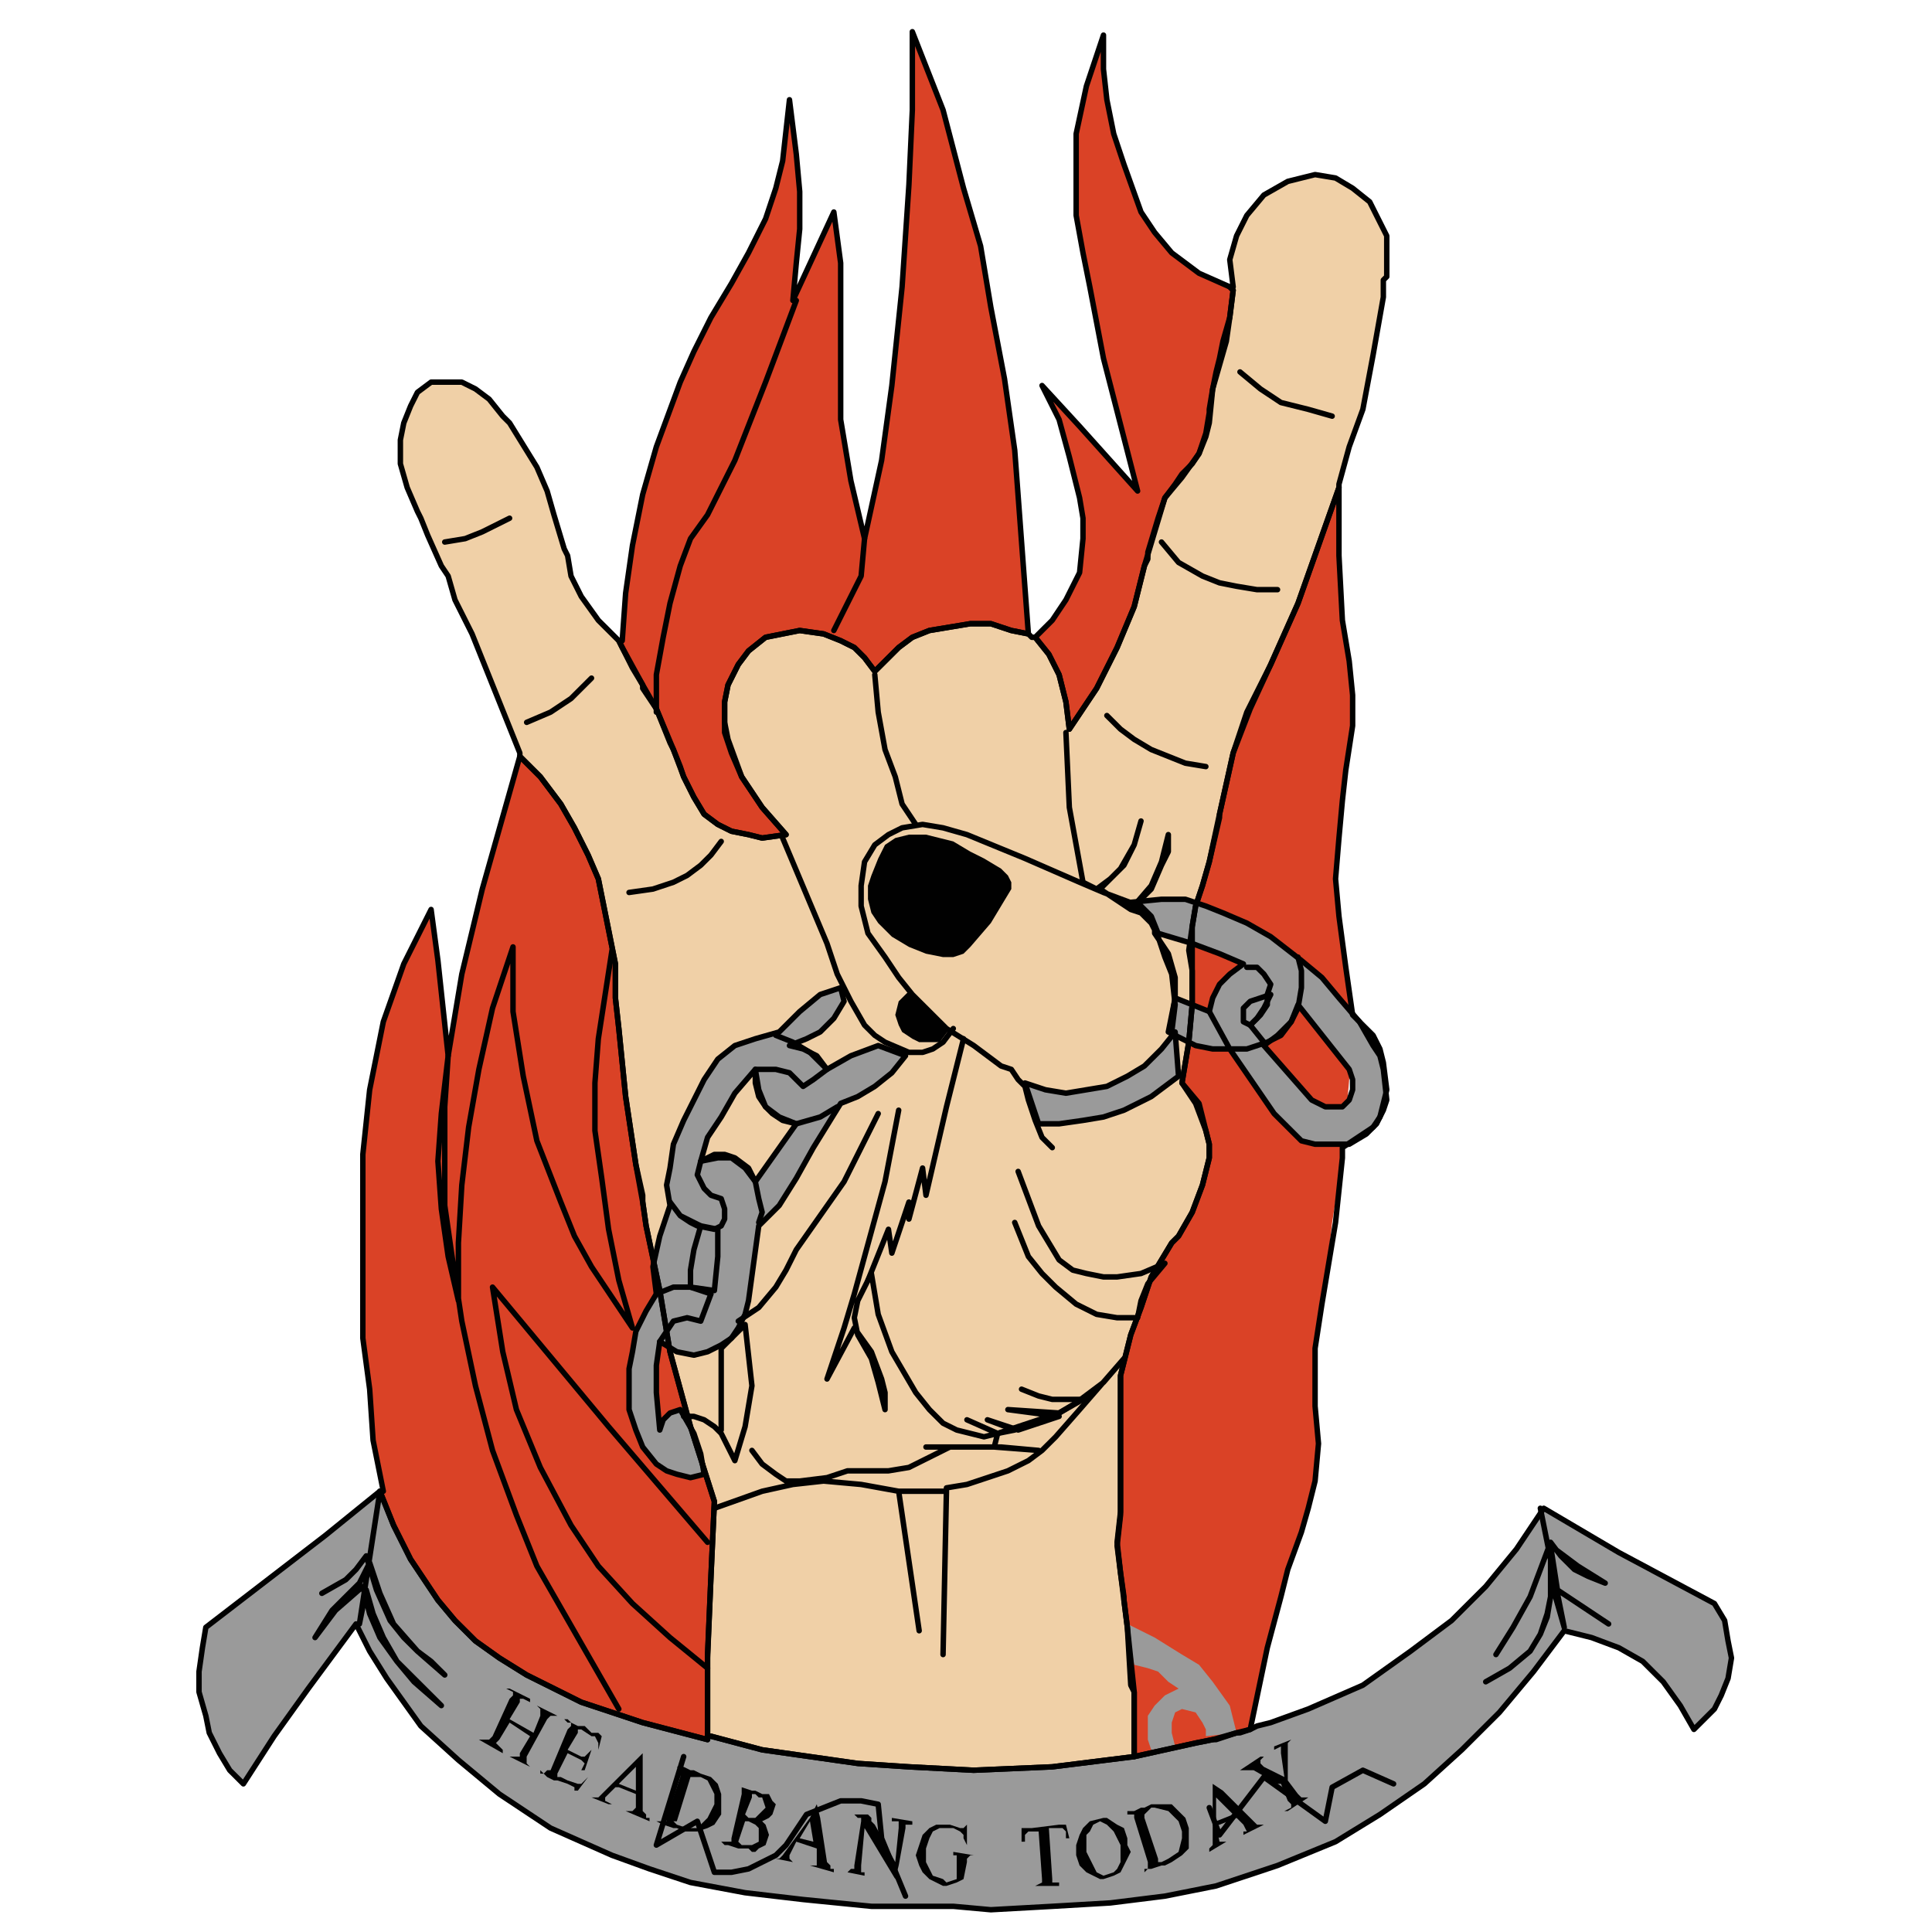 <?xml version="1.0" encoding="utf-8"?>
<!-- Generator: Adobe Illustrator 16.0.0, SVG Export Plug-In . SVG Version: 6.00 Build 0)  -->
<!DOCTYPE svg PUBLIC "-//W3C//DTD SVG 1.1//EN" "http://www.w3.org/Graphics/SVG/1.1/DTD/svg11.dtd">
<svg version="1.1" id="Layer_1" xmlns="http://www.w3.org/2000/svg" xmlns:xlink="http://www.w3.org/1999/xlink" x="0px" y="0px"
	 width="708.662px" height="708.662px" viewBox="-56.691 66.614 708.662 708.662"
	 enable-background="new -56.691 66.614 708.662 708.662" xml:space="preserve">
<g>
	<polygon fill="#DA4226" points="434.445,245.466 426.935,266.681 419.423,287.896 409.406,310.359 401.895,326.583 
		395.637,342.806 390.63,365.27 386.873,382.74 384.369,391.476 381.866,398.963 380.614,406.451 379.36,415.188 380.614,422.673 
		380.614,435.154 379.36,448.88 376.857,463.857 381.866,471.345 385.621,481.328 386.873,486.318 386.873,491.312 384.369,501.294 
		380.614,511.279 375.605,520.013 373.102,522.509 365.59,534.992 361.835,546.222 358.08,556.205 354.322,571.177 354.322,584.908 
		354.322,597.384 354.322,608.621 354.322,621.097 353.07,632.33 354.322,643.56 355.574,653.542 356.826,663.525 359.331,687.238 
		359.331,710.947 381.866,705.958 388.124,704.71 396.889,702.216 401.895,700.964 401.895,700.964 401.895,700.964 
		408.155,671.015 413.163,652.294 415.668,642.312 420.675,628.587 423.178,619.851 425.684,609.867 426.935,596.138 
		425.684,582.412 425.684,572.429 425.684,561.195 428.187,544.974 429.438,537.486 431.941,515.021 435.698,491.312 
		435.698,491.312 438.201,462.609 439.453,438.896 436.949,421.427 434.445,402.708 433.193,388.98 434.445,374.004 
		435.698,360.277 436.949,349.046 439.453,332.823 439.453,321.591 438.201,309.111 435.698,294.136 434.445,270.425 	"/>
	<polygon fill="#DA4226" points="82.657,613.609 87.665,626.087 93.924,638.57 103.938,653.542 110.199,661.031 117.71,668.519 
		126.473,674.761 136.489,680.998 156.52,690.98 179.055,698.47 202.841,704.71 202.841,674.761 204.092,644.806 205.344,617.351 
		196.581,589.902 189.069,562.447 185.314,539.98 180.306,516.271 179.055,507.537 176.55,493.806 172.795,468.851 170.291,443.89 
		169.039,432.66 169.039,420.178 166.536,407.699 162.779,388.98 159.023,380.244 154.016,370.261 149.008,361.525 141.497,351.542 
		133.985,344.055 120.214,392.724 112.703,423.923 107.695,453.873 103.938,418.931 101.435,400.212 91.419,420.178 83.908,441.396 
		78.9,466.351 76.397,490.064 76.397,515.021 76.397,538.734 76.397,557.453 78.9,576.171 80.152,594.89 83.908,613.609 	"/>
	<polygon fill="#DA4226" points="170.291,301.624 171.542,304.12 179.055,317.847 184.063,326.583 190.322,341.558 194.077,351.542 
		195.33,354.038 197.833,359.029 201.589,365.27 206.597,369.013 211.604,371.508 217.863,372.757 222.871,374.004 231.635,372.757 
		222.871,362.773 215.36,351.542 215.36,351.542 210.352,337.814 209.1,331.574 209.1,324.087 210.352,317.847 214.108,310.359 
		217.863,305.368 224.124,300.376 230.383,299.128 236.643,297.88 245.406,299.128 251.665,301.624 256.673,304.12 260.429,307.864 
		264.185,312.855 269.193,307.864 272.948,304.12 277.956,300.376 284.215,297.88 291.728,296.632 299.237,295.385 306.75,295.385 
		314.262,297.88 320.521,299.128 320.521,299.128 320.521,299.128 318.018,265.434 315.514,231.739 311.759,205.532 306.75,179.326 
		302.995,156.862 296.734,135.647 289.223,106.945 277.956,78.243 277.956,106.945 276.704,134.4 274.2,171.838 270.444,208.028 
		266.688,235.483 260.429,264.186 255.421,242.971 251.665,220.507 251.665,209.276 251.665,198.045 251.665,181.821 
		251.665,163.103 249.162,144.383 234.138,176.83 235.391,163.103 236.643,150.622 236.643,136.896 235.391,123.168 
		232.887,103.201 231.635,114.433 230.383,125.664 227.879,135.647 224.124,146.879 217.863,159.358 211.604,170.59 
		204.092,183.069 197.833,195.549 192.825,206.781 184.063,230.491 179.055,247.962 175.298,266.681 172.795,284.153 
		171.542,301.624 171.542,301.624 	"/>
	<polygon fill="#DA4226" points="323.026,300.376 323.026,300.376 328.033,306.615 331.788,314.104 334.293,324.087 335.545,334.07 
		345.561,319.095 353.07,304.12 359.331,289.145 363.086,274.17 366.842,261.689 370.599,249.21 374.354,244.219 376.857,240.475 
		380.614,236.73 383.117,232.987 385.621,226.747 386.873,221.755 388.124,209.276 393.133,191.805 394.385,183.069 
		395.637,173.085 394.385,171.838 383.117,166.847 373.102,159.358 366.842,151.871 361.835,144.383 355.574,126.912 
		351.819,115.681 349.315,103.201 348.064,91.969 348.064,79.49 341.804,98.209 338.049,115.681 338.049,130.656 338.049,145.631 
		340.552,159.358 343.055,171.838 348.064,198.045 360.583,246.715 339.3,223.004 325.529,208.028 331.788,220.507 335.545,234.234 
		339.3,249.21 340.552,256.698 340.552,264.186 339.3,276.666 336.797,281.657 334.293,286.649 329.284,294.136 	"/>
	<polygon fill="#F0D0A7" points="202.841,703.462 204.092,703.462 222.871,708.453 240.398,710.947 257.926,713.447 
		276.704,714.693 300.491,715.941 329.284,714.693 359.331,710.947 359.331,710.947 359.331,710.947 359.331,710.947 
		359.331,687.238 358.08,684.744 356.826,663.525 355.574,653.542 355.574,652.294 354.322,643.56 353.07,633.576 354.322,622.345 
		354.322,621.097 354.322,621.097 354.322,608.621 354.322,597.384 354.322,584.908 354.322,571.177 358.08,556.205 
		361.835,546.222 365.59,534.992 373.102,522.509 375.605,520.013 380.614,511.279 384.369,501.294 386.873,491.312 
		386.873,486.318 385.621,481.328 381.866,471.345 376.857,463.857 379.36,448.88 380.614,435.154 380.614,423.923 380.614,422.673 
		380.614,421.427 380.614,406.451 381.866,398.963 384.369,391.476 384.369,391.476 386.873,382.74 390.63,366.517 390.63,365.27 
		393.133,354.038 395.637,342.806 400.644,327.831 408.155,312.855 409.406,310.359 419.423,287.896 426.935,266.681 
		434.445,245.466 434.445,245.466 434.445,244.219 434.445,244.219 434.445,244.219 438.201,230.491 443.209,216.764 
		446.964,196.796 450.722,175.582 450.722,174.334 450.722,169.341 451.973,168.094 451.973,159.358 451.973,153.119 
		449.47,148.127 445.713,140.639 439.453,135.647 433.193,131.903 425.684,130.656 425.684,130.656 420.675,131.903 
		415.668,133.151 406.904,138.143 400.644,145.631 396.889,153.119 394.385,161.854 395.637,171.838 395.637,171.838 
		395.637,171.838 394.385,171.838 394.385,171.838 395.637,173.085 394.385,183.069 391.882,191.805 390.63,198.045 
		389.376,203.037 388.124,209.276 386.873,216.764 386.873,218.012 385.621,225.5 383.117,232.987 376.857,241.723 376.857,241.723 
		370.599,249.21 368.095,256.698 364.338,269.177 364.338,271.673 363.086,274.17 359.331,289.145 353.07,304.12 345.561,319.095 
		335.545,334.07 334.293,324.087 331.788,314.104 328.033,306.615 323.026,300.376 323.026,300.376 323.026,300.376 
		323.026,300.376 323.026,300.376 321.772,300.376 320.521,299.128 320.521,299.128 314.262,297.88 306.75,295.385 299.237,295.385 
		299.237,295.385 291.728,296.632 284.215,297.88 277.956,300.376 272.948,304.12 269.193,307.864 264.185,312.855 260.429,307.864 
		256.673,304.12 251.665,301.624 245.406,299.128 236.643,297.88 236.643,297.88 230.383,299.128 224.124,300.376 217.863,305.368 
		214.108,310.359 210.352,317.847 209.1,324.087 209.1,330.327 209.1,335.319 211.604,342.806 215.36,351.542 215.36,351.542 
		215.36,351.542 222.871,362.773 231.635,372.757 222.871,374.004 217.863,372.757 211.604,371.508 206.597,369.013 201.589,365.27 
		197.833,359.029 195.33,354.038 194.077,351.542 194.077,351.542 192.825,347.798 190.322,341.558 189.069,339.063 
		184.063,326.583 179.055,319.095 179.055,317.847 175.298,311.608 171.542,304.12 170.291,301.624 162.779,294.136 156.52,285.4 
		152.764,277.913 151.512,270.425 150.26,267.93 146.504,255.451 144.001,246.715 140.245,237.979 130.229,221.755 128.978,220.507 
		127.726,219.26 122.718,213.02 117.71,209.276 112.703,206.781 106.443,206.781 106.443,206.781 106.443,206.781 101.435,206.781 
		96.427,210.524 93.924,215.516 91.419,221.755 90.168,227.996 90.168,236.73 92.671,245.466 96.427,254.202 97.679,256.698 
		100.184,262.938 105.191,274.17 107.695,277.913 110.199,286.649 116.458,299.128 133.985,342.806 133.985,344.055 
		141.497,351.542 149.008,361.525 154.016,370.261 159.023,380.244 162.779,388.98 166.536,407.699 169.039,420.178 169.039,432.66 
		170.291,443.89 172.795,468.851 176.55,493.806 179.055,505.037 179.055,507.537 180.306,516.271 185.314,539.98 189.069,562.447 
		196.581,589.902 205.344,617.351 204.092,644.806 202.841,673.509 	"/>
	<polygon fill="#9A9A9A" points="73.893,662.279 78.9,672.261 85.16,682.246 91.419,690.98 97.679,699.716 111.451,712.199 
		126.473,724.677 145.252,737.156 167.787,747.138 181.558,752.132 196.581,757.121 216.611,760.869 237.895,763.363 
		262.932,765.857 287.971,765.857 292.979,765.857 306.75,767.109 306.75,767.109 329.284,765.857 350.567,764.611 370.599,762.115 
		389.376,758.373 411.909,750.884 433.193,742.148 449.47,732.166 465.743,720.935 479.515,708.453 493.286,694.728 505.806,679.75 
		517.073,664.777 527.089,667.271 537.103,671.015 545.865,676.007 553.379,683.498 559.637,692.228 564.646,700.964 
		568.401,697.222 572.157,693.478 574.66,688.486 577.164,682.246 578.416,674.761 577.164,668.519 575.912,661.031 
		572.157,654.791 537.103,636.072 509.562,619.851 499.546,634.824 488.278,648.552 475.759,661.031 460.737,672.261 
		443.209,684.744 423.178,693.478 409.406,698.47 404.4,699.716 401.895,700.964 401.895,700.964 398.14,702.216 396.889,702.216 
		389.376,704.71 388.124,704.71 381.866,705.958 359.331,710.947 359.331,710.947 329.284,714.693 300.491,715.941 276.704,714.693 
		257.926,713.447 240.398,710.947 222.871,708.453 204.092,703.462 202.841,703.462 202.841,703.462 202.841,704.71 179.055,698.47 
		156.52,690.98 136.489,680.998 126.473,674.761 117.71,668.519 110.199,661.031 103.938,653.542 93.924,638.57 87.665,626.087 
		82.657,613.609 62.625,629.833 18.808,663.525 17.556,671.015 16.305,679.75 16.305,687.238 18.808,695.974 20.061,702.216 
		23.816,709.701 27.572,715.941 32.58,720.935 43.847,703.462 56.366,685.992 	"/>
	<polygon fill="#9A9A9A" points="356.826,662.279 366.842,667.271 376.857,673.509 383.117,677.255 388.124,683.498 
		394.385,692.228 396.889,702.216 385.621,703.462 385.621,700.964 384.369,698.47 381.866,694.728 376.857,693.478 
		374.354,694.728 373.102,698.47 373.102,702.216 374.354,707.205 365.59,708.453 364.338,704.71 364.338,700.964 364.338,695.974 
		366.842,692.228 370.599,688.486 375.605,685.992 371.851,683.498 368.095,679.75 364.338,678.503 359.331,677.255 	"/>
	<path fill="#9A9A9A" d="M201.589,607.369l-5.008,1.252l-5.007-1.252l-3.757-1.248l-3.755-2.494l-5.008-6.242l-2.504-6.236
		l-2.503-7.486v-7.488v-7.49l1.251-6.234l1.252-7.49l3.756-7.488l3.756-6.24l-1.253-9.982l2.504-11.23l3.755-11.23l-1.252-7.488
		l1.252-6.24l1.252-8.734l3.756-8.736l7.512-14.973l5.008-7.488l6.26-4.99l7.512-2.498l8.763-2.496l7.512-7.486l7.511-6.238
		l7.512-2.498l1.253,4.994l-3.756,6.236l-5.009,4.992l-5.008,2.496l-6.259,2.498l5.008,1.248l5.008,2.494l3.757,4.99l8.763-4.99
		l10.016-3.742l10.017,3.742l-5.009,6.24l-6.259,4.99l-6.259,3.746l-6.261,2.494l-10.016,16.225l-6.259,11.23l-6.261,9.982
		l-7.511,7.488l-3.757,27.455l-1.252,4.99l-2.503,4.992l-2.504,3.742l-3.755,2.496l-5.008,2.498l-5.008,1.248l-6.259-1.248
		l-6.261-3.746l-1.251,8.734v9.984l1.251,13.729l1.252-3.746l2.503-2.494l3.757-1.248l5.008,8.734l2.503,7.49L201.589,607.369
		L201.589,607.369z M205.344,539.98l-8.763-1.246v-6.242l1.252-7.484l2.503-8.736l6.26,1.248v9.984L205.344,539.98L205.344,539.98z
		 M220.368,500.048l15.022-21.215l-5.008-1.252l-3.756-2.494l-2.503-2.494l-2.504-3.742l-1.251-4.994v-4.992l-7.512,8.734
		l-5.008,8.736l-5.008,7.488l-2.504,8.734l6.26-1.248h5.007l5.008,3.742L220.368,500.048L220.368,500.048z"/>
	<polygon fill="#9A9A9A" points="374.354,445.138 369.347,451.378 363.086,457.615 356.826,461.363 349.315,465.103 
		341.804,466.351 334.293,467.599 326.781,466.351 319.269,463.857 324.277,478.833 331.788,478.833 340.552,477.582 
		348.064,476.335 355.574,473.839 365.59,468.851 375.605,461.363 	"/>
	<path fill="#9A9A9A" d="M371.851,445.138l5.007,2.494l5.01,2.5l6.258,1.246h6.261l16.273,23.709l6.262,6.24l3.755,3.742
		l5.009,1.248h6.258h6.261l6.26-3.742l3.757-3.742l2.504-4.994l1.251-3.742l-1.251-11.232l-1.252-4.99l-2.506-3.742l-5.008-8.734
		l-7.512-8.736l-6.259-7.488l-7.512-6.241l-11.269-8.735l-8.764-4.992l-8.762-3.744l-6.261-2.496l-7.514-2.496h-8.762l-12.521,1.247
		l5.01,1.249l3.755,3.745l2.505,6.239l12.52,3.744l10.017,3.744l8.762,3.742l-5.007,3.746l-3.755,3.742l-2.506,4.994l-1.251,4.99
		l-12.521-4.99l-1.252,6.236L371.851,445.138L371.851,445.138z M419.423,435.154l18.778,23.709l1.252,3.746v3.742l-1.252,3.746
		l-2.503,2.494h-2.506h-3.755l-2.504-1.246l-2.505-1.248l-17.525-19.967l5.006-3.746l5.011-4.99L419.423,435.154L419.423,435.154z
		 M409.406,431.412l-3.755,1.248l-3.758,1.248l-2.503,2.494v2.494v2.498l2.503,1.248l2.506-2.5l2.504-3.74L409.406,431.412
		L409.406,431.412z"/>
	
		<polyline fill="none" stroke="#010101" stroke-width="2" stroke-linecap="round" stroke-linejoin="round" stroke-miterlimit="10" points="
		194.077,710.947 184.063,743.396 199.085,734.66 205.344,753.378 211.604,753.378 217.863,752.132 222.871,749.636 
		227.879,747.138 231.635,743.396 234.138,739.654 236.643,735.908 239.146,732.166 245.406,729.666 251.665,727.171 
		259.177,727.171 265.437,728.419 266.688,740.902 275.452,762.115 	"/>
	
		<polyline fill="none" stroke="#010101" stroke-width="2" stroke-linecap="round" stroke-linejoin="round" stroke-miterlimit="10" points="
		386.873,729.666 390.63,739.654 406.904,718.435 429.438,734.66 431.941,722.183 443.209,715.941 454.477,720.935 	"/>
	
		<polyline fill="none" stroke="#010101" stroke-width="2" stroke-linecap="round" stroke-linejoin="round" stroke-miterlimit="10" points="
		508.31,619.851 517.073,663.525 512.064,646.058 512.064,652.294 510.813,659.785 508.31,666.025 504.555,672.261 497.041,678.503 
		488.278,683.498 497.041,678.503 504.555,672.261 508.31,666.025 510.813,658.537 512.064,652.294 512.064,644.806 512.064,632.33 
		508.31,642.312 504.555,652.294 498.294,663.525 492.032,673.509 498.294,663.525 504.555,652.294 508.31,642.312 512.064,632.33 
		515.821,637.322 520.827,642.312 525.835,644.806 532.096,647.306 522.079,641.064 512.064,633.576 514.568,649.8 525.835,657.289 
		533.348,662.279 	"/>
	
		<polyline fill="none" stroke="#010101" stroke-width="2" stroke-linecap="round" stroke-linejoin="round" stroke-miterlimit="10" points="
		82.657,613.609 75.145,662.279 77.649,649.8 80.152,658.537 83.908,667.271 88.916,676.007 95.176,682.246 100.184,687.238 
		105.191,692.228 95.176,683.498 88.916,676.007 82.657,667.271 78.9,658.537 76.397,648.552 66.382,657.289 58.869,667.271 
		65.13,657.289 70.137,652.294 75.145,647.306 78.9,639.818 82.657,651.048 87.665,662.279 96.427,672.261 106.443,680.998 
		101.435,676.007 96.427,672.261 91.419,667.271 86.412,661.031 81.404,649.8 77.649,637.322 73.893,642.312 70.137,646.058 
		61.374,651.048 	"/>
	
		<polygon fill="none" stroke="#010101" stroke-width="2" stroke-linecap="round" stroke-linejoin="round" stroke-miterlimit="10" points="
		73.893,662.279 56.366,685.992 43.847,703.462 32.58,720.935 27.572,715.941 23.816,709.701 20.061,702.216 18.808,695.974 
		16.305,687.238 16.305,679.75 17.556,671.015 18.808,663.525 62.625,629.833 82.657,613.609 87.665,626.087 93.924,638.57 
		103.938,653.542 110.199,661.031 117.71,668.519 126.473,674.761 136.489,680.998 156.52,690.98 179.055,698.47 202.841,704.71 
		202.841,703.462 202.841,703.462 204.092,703.462 222.871,708.453 240.398,710.947 257.926,713.447 276.704,714.693 
		300.491,715.941 329.284,714.693 359.331,710.947 359.331,710.947 381.866,705.958 388.124,704.71 389.376,704.71 396.889,702.216 
		398.14,702.216 401.895,700.964 401.895,700.964 404.4,699.716 409.406,698.47 423.178,693.478 443.209,684.744 460.737,672.261 
		475.759,661.031 488.278,648.552 499.546,634.824 509.562,619.851 537.103,636.072 572.157,654.791 575.912,661.031 
		577.164,668.519 578.416,674.761 577.164,682.246 574.66,688.486 572.157,693.478 568.401,697.222 564.646,700.964 
		559.637,692.228 553.379,683.498 545.865,676.007 537.103,671.015 527.089,667.271 517.073,664.777 505.806,679.75 
		493.286,694.728 479.515,708.453 465.743,720.935 449.47,732.166 433.193,742.148 411.909,750.884 389.376,758.373 
		370.599,762.115 350.567,764.611 329.284,765.857 306.75,767.109 306.75,767.109 292.979,765.857 287.971,765.857 262.932,765.857 
		237.895,763.363 216.611,760.869 196.581,757.121 181.558,752.132 167.787,747.138 145.252,737.156 126.473,724.677 
		111.451,712.199 97.679,699.716 91.419,690.98 85.16,682.246 78.9,672.261 	"/>
	<path fill="#010101" d="M324.277,738.402l1.252,17.473v1.246l0,0l-2.503,1.252h1.251h7.512v-1.252h-1.252h-1.252v-1.246
		l-1.251-18.719h3.755h1.251l1.254,1.246v2.5h1.252l-1.252-4.994l0,0l0,0l0,0h-1.254h-1.251l-10.017,1.248h-1.252h-1.252l0,0l0,0
		h-1.251v4.992l0,0h1.251v-2.494l1.252-1.252h1.252H324.277L324.277,738.402z M290.475,735.908h-3.755l-2.504,1.248l-2.503,2.498
		l-1.252,3.742l-1.252,3.742l1.252,3.746l1.252,2.494l2.503,2.494l2.504,1.248l2.503,1.252h1.251l3.756-1.252l2.503-1.248
		l1.252-6.236v-1.248l1.25-1.25h1.254l0,0l-7.512-1.248v1.248h1.252v1.25v1.248v6.236l-3.756,1.248l-1.251-1.248l-3.756-1.246
		l-2.503-4.99v-4.994l1.252-3.74l1.251-2.5l2.504-1.246h2.503h1.253h1.251l2.503,1.246l1.252,1.252v1.248l1.252,2.494l0,0v-7.488
		l0,0l0,0l-1.252,1.248l0,0l0,0h-1.252l-3.755-1.248H290.475L290.475,735.908z M271.696,755.875L271.696,755.875l1.251-4.99h-1.251
		l0,0h1.251l2.505-13.729v-1.248l0,0h2.503v-1.246l-7.512-1.248v1.248h2.503v1.246v1.248l-1.251,12.48l-7.511-13.729l-1.253-1.246
		v-1.248l0,0l-1.251-1.246h-6.26h1.252l1.253,1.246h1.251v1.248l0,0l-2.504,16.225v1.246h-1.252l-1.251,1.248l0,0l6.259,1.248
		v-1.248h-1.251v-1.248v-1.246l1.251-13.729l7.511,12.48l0,0L271.696,755.875L271.696,755.875z M348.064,733.414l-5.01,1.246
		l-2.503,2.496l-1.252,2.498l-1.251,3.742v3.742l1.251,3.746l2.504,2.494l2.503,1.248l2.506,1.246h1.252l3.755-1.246l2.503-1.248
		l1.253-2.494l2.506-4.994l-1.254-2.494v-2.494l-1.252-3.746l-2.505-1.248l-3.755-2.494H348.064L348.064,733.414z M354.322,743.396
		v2.494v3.746l-1.252,2.494l-1.251,1.248l-3.755,1.248l0,0l-2.504-1.248l-1.254-2.494l-2.503-4.994v-2.494v-3.742l1.251-1.252
		l1.252-2.494l2.506-1.248l2.503,1.248l1.252,1.248l1.252,1.246l1.251,2.5L354.322,743.396L354.322,743.396z M240.398,750.884
		L240.398,750.884l8.765,2.494v-1.246h-1.251v-1.248l-1.252-1.248l-2.505-16.223l-1.251-4.994l0,0l-2.504,4.994l0,0l0,0l0,0
		l-10.015,13.725l0,0l-1.253,1.252h-1.251l0,0l0,0l6.259,1.246l0,0l-1.251-1.246l0,0v-1.252l2.504-4.988l0,0l7.511,2.494l0,0v3.746
		v2.494h-1.252l0,0H240.398L240.398,750.884z M240.398,734.66l1.252,7.488l-5.008-1.246L240.398,734.66L240.398,734.66z
		 M364.338,750.884v1.248h-1.252v1.246l1.252-1.246h1.252l3.757-1.248h1.252l2.503-1.248l3.756-2.498l2.503-2.494v-3.742v-3.746
		l-1.252-3.742l-2.503-2.494l-2.504-2.5h-3.755h-3.757l-2.504,1.248h-1.251l-2.504,1.252h-1.251h-1.254v1.248l0,0h1.254l0,0h1.251
		l0,0v1.246l5.007,16.225V750.884L364.338,750.884L364.338,750.884L364.338,750.884z M368.095,749.636L368.095,749.636v-1.246
		l-5.009-14.977v-1.248l0,0l1.252-1.248l1.252-1.252h1.252l5.009,1.252l1.251,1.248l2.504,2.494l1.252,3.742v2.5l-1.252,4.988
		l-3.755,2.498l-2.504,1.248H368.095L368.095,749.636z M207.849,742.148L207.849,742.148l1.251,1.248h1.252l3.756,1.246l0,0h3.755
		l1.253,1.248h1.252l1.251-1.248l2.504-1.246l1.252-3.742l-1.252-3.746l-1.252-1.248l2.504-1.246l1.251-1.248l1.252-3.746
		l-1.252-1.248l-1.251-2.494h-2.504l-2.503-1.248h-1.252l-3.757-1.246l0,0h-1.252l0,0h1.252v1.246l0,0l0,0v1.248l-3.756,16.225
		v1.246h-1.251l0,0H209.1l0,0H207.849L207.849,742.148z M216.611,734.66h1.252l2.505,1.248l1.251,1.248v2.498v2.494l-2.504,1.248
		h-1.252h-2.503l-1.252-1.248l0,0L216.611,734.66L216.611,734.66L216.611,734.66z M219.116,724.677h1.252l1.251,1.246h1.252
		l1.252,3.742l-1.252,1.252l-1.252,1.248l-1.251,1.248l0,0h-1.252l0,0h-1.253l-1.252-1.248l2.505-6.242V724.677L219.116,724.677
		L219.116,724.677z M388.124,724.677v1.246v16.227v1.246l0,0l-1.251,1.248v1.246l6.26-3.74l0,0h-2.503l0,0l0,0l-1.254-6.242h1.254
		l6.259-2.494l0,0l2.503,2.494l1.252,2.496h-1.252v1.252l0,0l7.513-3.748l0,0h-1.252H404.4l-1.252-1.246l-11.267-11.23l-2.506,1.246
		l2.506-1.246l-3.758-2.496l0,0v4.99L388.124,724.677L388.124,724.677z M395.637,732.166l-6.261,2.494v-8.736L395.637,732.166
		L395.637,732.166z M185.314,734.66h-1.251l2.503,1.248l0,0l3.756,1.248h1.253l2.503,1.246h3.756h1.252l3.756-1.246l2.503-1.248
		l2.504-3.742v-3.746v-3.742l-1.252-3.742l-2.504-2.5l-3.756-1.246l-2.503-1.248h-1.252l-2.504-1.246h-1.252l0,0h-1.251l0,0l0,0
		l1.251,1.246l0,0v1.248v1.246l-5.009,14.979v1.248h-1.251l0,0l0,0h-1.252V734.66z M197.833,718.435L197.833,718.435h2.503
		l2.504,1.248l1.251,2.5l1.252,2.494v3.742l-1.252,2.498l-1.251,2.496l-3.756,3.742h-2.504h-1.251l-3.757-1.248l-1.252-1.248h1.252
		l5.008-16.225l0,0v-1.246v1.246H197.833L197.833,718.435z M174.047,730.917h-1.252l8.763,3.742v-1.246h-1.252v-1.248l-1.251-1.248
		v-16.225v-4.992l0,0l-3.756,3.746h1.252h-1.252l-11.267,11.229l-1.253,1.248l0,0h-1.251h-1.253l6.262,2.494h1.251l-2.504-1.246l0,0
		v-1.248l3.756-3.742h1.251l6.26,2.494l0,0v4.99l-1.252,1.252l0,0l0,0H174.047L174.047,730.917z M176.55,714.693v8.736l-6.26-2.496
		L176.55,714.693L176.55,714.693z M411.909,720.935h1.254l2.505,6.236l1.252,1.248v1.246l-2.504,1.252h1.252l7.51-4.994l0,0h-2.503
		l0,0l-1.252-1.246l-3.755-4.994v-1.248l0,0v-9.98v-1.248v-1.248l1.252-1.246l0,0l-6.262,2.494v1.248l2.506-1.248v1.248v1.246
		l1.252,8.734l-7.513-3.74l-1.252-1.248v-1.246l1.252-1.252h-1.252l-7.513,4.994l0,0h2.504h1.251h1.254L411.909,720.935
		L411.909,720.935z M141.497,715.941v1.246h1.251l1.253,1.248l2.503,1.248h1.251l3.756,1.25l2.503,1.248v1.248h1.252l0,0
		l3.755-4.994l0,0l-2.503,2.498h-1.252l0,0l-3.756-1.25l-2.504-1.248h-1.252l0,0l0,0v-1.248l3.756-7.486l5.008,2.498l0,0
		l1.251,1.248l-1.251,2.494h1.251l2.503-7.488l0,0l-1.251,1.248l-1.252,1.246l0,0h-1.251l-5.008-2.494l3.756-6.236v-1.252l0,0h1.252
		l3.755,2.498h1.253l1.251,2.496v2.494l0,0l1.252-4.99l0,0l0,0l-1.252-1.246h-2.504l-2.503-2.5h-2.503l-2.504-1.246l-1.251-1.248
		h-1.252l0,0l1.252,1.248h1.251v1.246l-1.251,1.248l-6.26,14.979h-1.251l0,0l-1.253,1.246L141.497,715.941L141.497,715.941z
		 M130.229,710.947L130.229,710.947l7.512,3.746l0,0l-1.252-1.246v-1.248v-1.252l7.513-13.727l1.251-1.246h1.252h1.251l0,0
		l-7.511-3.746l0,0l1.252,1.25v1.248v1.248l-2.503,6.24l-8.765-4.994l3.756-6.24v-1.248h1.252l0,0l2.504,1.248v-1.248l-7.512-3.74
		h-1.252l2.503,1.246v1.248l-1.251,1.246l-6.26,13.73l-1.251,1.248h-1.252l0,0h-1.252h-1.252l8.764,4.988v-1.246l-1.253-1.248
		l-1.251-1.248l1.251-1.246l3.756-6.242l7.512,4.994l-3.756,6.236v1.248h-1.251H130.229L130.229,710.947z"/>
	
		<polyline fill="none" stroke="#010101" stroke-width="2" stroke-linecap="round" stroke-linejoin="round" stroke-miterlimit="10" points="
		170.291,693.478 160.275,676.007 150.26,658.537 140.245,641.064 132.734,622.345 123.97,598.632 117.71,574.923 112.703,551.21 
		108.946,526.255 106.443,508.783 106.443,490.064 106.443,472.593 107.695,453.873 105.191,475.087 103.938,492.558 
		105.191,510.031 107.695,527.503 111.451,543.726 111.451,522.509 112.703,501.294 115.206,480.082 118.962,458.863 
		123.97,436.402 131.481,413.939 131.481,437.65 135.237,461.363 140.245,485.07 149.008,507.537 154.016,520.013 160.275,531.244 
		167.787,542.476 175.298,553.71 170.291,536.238 166.536,517.519 164.031,498.8 161.528,481.328 161.528,463.857 162.779,447.632 
		165.283,431.412 167.787,415.188 	"/>
	
		<polyline fill="none" stroke="#010101" stroke-width="2" stroke-linecap="round" stroke-linejoin="round" stroke-miterlimit="10" points="
		202.841,632.33 166.536,589.902 123.97,538.734 127.726,562.447 132.734,583.66 141.497,604.875 152.764,626.087 162.779,641.064 
		175.298,654.791 189.069,667.271 202.841,678.503 	"/>
	
		<polygon fill="none" stroke="#010101" stroke-width="2" stroke-linecap="round" stroke-linejoin="round" stroke-miterlimit="10" points="
		82.657,613.609 83.908,613.609 80.152,594.89 78.9,576.171 76.397,557.453 76.397,538.734 76.397,515.021 76.397,490.064 
		78.9,466.351 83.908,441.396 91.419,420.178 101.435,400.212 103.938,418.931 107.695,453.873 112.703,423.923 120.214,392.724 
		133.985,344.055 141.497,351.542 149.008,361.525 154.016,370.261 159.023,380.244 162.779,388.98 166.536,407.699 
		169.039,420.178 169.039,432.66 170.291,443.89 172.795,468.851 176.55,493.806 179.055,507.537 180.306,516.271 185.314,539.98 
		189.069,562.447 196.581,589.902 205.344,617.351 204.092,644.806 202.841,674.761 202.841,704.71 179.055,698.47 156.52,690.98 
		136.489,680.998 126.473,674.761 117.71,668.519 110.199,661.031 103.938,653.542 93.924,638.57 87.665,626.087 	"/>
	
		<polyline fill="none" stroke="#010101" stroke-width="2" stroke-linecap="round" stroke-linejoin="round" stroke-miterlimit="10" points="
		184.063,541.228 190.322,538.734 196.581,538.734 204.092,541.228 200.336,551.21 195.33,549.964 190.322,551.21 187.817,554.957 
		185.314,558.699 	"/>
	
		<polyline fill="none" stroke="#010101" stroke-width="2" stroke-linecap="round" stroke-linejoin="round" stroke-miterlimit="10" points="
		200.336,516.271 192.825,512.525 189.069,507.537 192.825,512.525 196.581,515.021 199.085,516.271 205.344,517.519 
		207.849,516.271 209.1,513.773 209.1,510.031 207.849,506.289 204.092,505.037 201.589,502.542 199.085,497.552 200.336,492.558 
		202.841,491.312 205.344,490.064 209.1,490.064 212.856,491.312 217.863,495.054 220.368,500.048 221.619,506.289 222.871,511.279 
		221.619,515.021 	"/>
	
		<polyline fill="none" stroke="#010101" stroke-width="2" stroke-linecap="round" stroke-linejoin="round" stroke-miterlimit="10" points="
		250.413,472.593 244.154,476.335 235.391,478.833 229.13,476.335 224.124,472.593 221.619,466.351 220.368,458.863 
		224.124,458.863 227.879,458.863 232.887,460.115 237.895,465.103 241.65,462.609 246.658,458.863 240.398,452.626 234.138,448.88 
		227.879,446.384 	"/>
	
		<polygon fill="none" stroke="#010101" stroke-width="2" stroke-linecap="round" stroke-linejoin="round" stroke-miterlimit="10" points="
		201.589,607.369 196.581,608.621 191.574,607.369 187.817,606.121 184.063,603.626 179.055,597.384 176.55,591.148 174.047,583.66 
		174.047,576.171 174.047,568.683 175.298,562.447 176.55,554.957 180.306,547.468 184.063,541.228 182.81,531.244 185.314,520.013 
		189.069,508.783 187.817,501.294 189.069,495.054 190.322,486.318 194.077,477.582 201.589,462.609 206.597,455.121 
		212.856,450.132 220.368,447.632 229.13,445.138 236.643,437.65 244.154,431.412 251.665,428.914 252.918,433.908 249.162,440.144 
		244.154,445.138 239.146,447.632 232.887,450.132 237.895,451.378 242.902,453.873 246.658,458.863 255.421,453.873 
		265.437,450.132 275.452,453.873 270.444,460.115 264.185,465.103 257.926,468.851 251.665,471.345 241.65,487.57 235.391,498.8 
		229.13,508.783 221.619,516.271 217.863,543.726 216.611,548.716 214.108,553.71 211.604,557.453 207.849,559.947 202.841,562.447 
		197.833,563.693 191.574,562.447 185.314,558.699 184.063,567.435 184.063,577.419 185.314,591.148 186.566,587.402 
		189.069,584.908 192.825,583.66 197.833,592.396 200.336,599.884 	"/>
	
		<polygon fill="none" stroke="#010101" stroke-width="2" stroke-linecap="round" stroke-linejoin="round" stroke-miterlimit="10" points="
		205.344,539.98 196.581,538.734 196.581,532.492 197.833,525.007 200.336,516.271 206.597,517.519 206.597,527.503 	"/>
	
		<polygon fill="none" stroke="#010101" stroke-width="2" stroke-linecap="round" stroke-linejoin="round" stroke-miterlimit="10" points="
		220.368,500.048 216.611,495.054 211.604,491.312 206.597,491.312 200.336,492.558 202.841,483.824 207.849,476.335 
		212.856,467.599 220.368,458.863 220.368,463.857 221.619,468.851 224.124,472.593 226.627,475.087 230.383,477.582 
		235.391,478.833 	"/>
	
		<polygon fill="none" stroke="#010101" stroke-width="2" stroke-linecap="round" stroke-linejoin="round" stroke-miterlimit="10" points="
		374.354,445.138 375.605,461.363 365.59,468.851 355.574,473.839 348.064,476.335 340.552,477.582 331.788,478.833 
		324.277,478.833 319.269,463.857 326.781,466.351 334.293,467.599 341.804,466.351 349.315,465.103 356.826,461.363 
		363.086,457.615 369.347,451.378 	"/>
	
		<polyline fill="none" stroke="#010101" stroke-width="2" stroke-linecap="round" stroke-linejoin="round" stroke-miterlimit="10" points="
		386.873,437.65 394.385,451.378 400.644,451.378 408.155,448.88 413.163,446.384 416.92,441.396 419.423,436.402 420.675,428.914 
		420.675,422.673 419.423,417.683 	"/>
	
		<polyline fill="none" stroke="#010101" stroke-width="2" stroke-linecap="round" stroke-linejoin="round" stroke-miterlimit="10" points="
		400.644,421.427 404.4,421.427 406.904,423.923 409.406,427.666 408.155,431.412 408.155,435.154 405.652,438.896 401.895,442.642 
		406.904,448.88 	"/>
	
		<polygon fill="none" stroke="#010101" stroke-width="2" stroke-linecap="round" stroke-linejoin="round" stroke-miterlimit="10" points="
		371.851,445.138 373.102,438.896 374.354,432.66 386.873,437.65 388.124,432.66 390.63,427.666 394.385,423.923 399.392,420.178 
		390.63,416.435 380.614,412.691 368.095,408.947 365.59,402.708 361.835,398.963 356.826,397.715 369.347,396.468 378.108,396.468 
		385.621,398.963 391.882,401.459 400.644,405.204 409.406,410.195 420.675,418.931 428.187,425.171 434.445,432.66 
		441.956,441.396 446.964,450.132 449.47,453.873 450.722,458.863 451.973,470.097 450.722,473.839 448.218,478.833 
		444.461,482.576 438.201,486.318 431.941,486.318 425.684,486.318 420.675,485.07 416.92,481.328 410.658,475.087 394.385,451.378 
		388.124,451.378 381.866,450.132 376.857,447.632 	"/>
	
		<polygon fill="none" stroke="#010101" stroke-width="2" stroke-linecap="round" stroke-linejoin="round" stroke-miterlimit="10" points="
		419.423,435.154 438.201,458.863 439.453,462.609 439.453,466.351 438.201,470.097 435.698,472.593 433.193,472.593 
		429.438,472.593 426.935,471.345 424.43,470.097 406.904,450.132 411.909,446.384 416.92,441.396 	"/>
	
		<polygon fill="none" stroke="#010101" stroke-width="2" stroke-linecap="round" stroke-linejoin="round" stroke-miterlimit="10" points="
		409.406,431.412 406.904,436.402 404.4,440.144 401.895,442.642 399.392,441.396 399.392,438.896 399.392,436.402 401.895,433.908 
		405.652,432.66 	"/>
	
		<polyline fill="none" stroke="#010101" stroke-width="2" stroke-linecap="round" stroke-linejoin="round" stroke-miterlimit="10" points="
		205.344,619.851 222.871,613.609 234.138,611.115 245.406,609.867 259.177,611.115 272.948,613.609 280.46,664.777 
		272.948,613.609 290.475,613.609 289.223,673.509 290.475,612.363 297.987,611.115 305.498,608.621 313.011,606.121 
		320.521,602.378 325.529,598.632 330.536,593.644 339.3,583.66 355.574,564.941 348.064,573.677 338.049,581.166 331.788,584.908 
		324.277,587.402 316.766,589.902 309.253,592.396 308.002,597.384 324.277,598.632 310.505,597.384 296.734,597.384 
		282.963,597.384 291.728,597.384 284.215,601.132 276.704,604.875 269.193,606.121 261.681,606.121 254.169,606.121 
		246.658,608.621 236.643,609.867 231.635,609.867 227.879,607.369 222.871,603.626 219.116,598.632 	"/>
	
		<polyline fill="none" stroke="#010101" stroke-width="2" stroke-linecap="round" stroke-linejoin="round" stroke-miterlimit="10" points="
		194.077,586.154 197.833,586.154 201.589,587.402 205.344,589.902 207.849,592.396 210.352,597.384 212.856,602.378 
		216.611,589.902 219.116,574.923 217.863,563.693 216.611,552.458 207.849,561.195 207.849,573.677 207.849,591.148 	"/>
	
		<polyline fill="none" stroke="#010101" stroke-width="2" stroke-linecap="round" stroke-linejoin="round" stroke-miterlimit="10" points="
		318.018,576.171 324.277,578.666 329.284,579.914 335.545,579.914 340.552,579.914 331.788,584.908 313.011,583.66 
		331.788,586.154 316.766,591.148 305.498,587.402 315.514,591.148 309.253,592.396 297.987,587.402 309.253,592.396 
		304.246,593.644 299.237,592.396 294.231,591.148 289.223,588.65 284.215,583.66 279.208,577.419 270.444,562.447 265.437,548.716 
		262.932,533.74 260.429,538.734 257.926,543.726 256.673,549.964 257.926,556.205 262.932,564.941 265.437,573.677 267.94,583.66 
		267.94,577.419 266.688,572.429 262.932,562.447 256.673,553.71 246.658,572.429 252.918,553.71 256.673,541.228 260.429,527.503 
		267.94,500.048 272.948,473.839 	"/>
	
		<polyline fill="none" stroke="#010101" stroke-width="2" stroke-linecap="round" stroke-linejoin="round" stroke-miterlimit="10" points="
		296.734,447.632 290.475,472.593 282.963,505.037 281.712,495.054 276.704,513.773 276.704,507.537 270.444,526.255 
		269.193,517.519 261.681,536.238 	"/>
	
		<polyline fill="none" stroke="#010101" stroke-width="2" stroke-linecap="round" stroke-linejoin="round" stroke-miterlimit="10" points="
		265.437,475.087 259.177,487.57 252.918,500.048 244.154,512.525 235.391,525.007 231.635,532.492 227.879,538.734 
		221.619,546.222 214.108,551.21 	"/>
	
		<polyline fill="none" stroke="#010101" stroke-width="2" stroke-linecap="round" stroke-linejoin="round" stroke-miterlimit="10" points="
		315.514,515.021 318.018,521.261 320.521,527.503 325.529,533.74 330.536,538.734 338.049,544.974 345.561,548.716 353.07,549.964 
		360.583,549.964 361.835,543.726 364.338,537.486 370.599,529.998 361.835,533.74 353.07,534.992 348.064,534.992 341.804,533.74 
		336.797,532.492 331.788,528.75 328.033,522.509 324.277,516.271 316.766,496.3 	"/>
	
		<polyline fill="none" stroke="#010101" stroke-width="2" stroke-linecap="round" stroke-linejoin="round" stroke-miterlimit="10" points="
		329.284,487.57 325.529,483.824 323.026,477.582 320.521,470.097 319.269,465.103 316.766,462.609 314.262,458.863 
		310.505,457.615 300.491,450.132 290.475,443.89 277.956,431.412 272.948,425.171 267.94,417.683 261.681,408.947 260.429,403.955 
		259.177,398.963 259.177,391.476 260.429,382.74 264.185,376.5 269.193,372.757 274.2,370.261 281.712,369.013 289.223,370.261 
		297.987,372.757 319.269,381.493 339.3,390.228 348.064,393.972 358.08,397.715 361.835,400.212 364.338,402.708 366.842,406.451 
		366.842,408.947 371.851,416.435 374.354,425.171 374.354,432.66 373.102,440.144 373.102,445.138 374.354,435.154 
		373.102,423.923 370.599,417.683 368.095,410.195 365.59,405.204 361.835,401.459 358.08,400.212 365.59,392.724 369.347,383.989 
		371.851,378.996 371.851,372.757 370.599,377.749 369.347,382.74 365.59,391.476 358.08,400.212 346.813,392.724 350.567,388.98 
		355.574,383.989 359.331,376.5 361.835,367.765 359.331,376.5 354.322,385.236 350.567,388.98 345.561,392.724 340.552,390.228 
		335.545,362.773 334.293,335.319 	"/>
	
		<polyline fill="none" stroke="#010101" stroke-width="2" stroke-linecap="round" stroke-linejoin="round" stroke-miterlimit="10" points="
		264.185,314.104 265.437,327.831 267.94,341.558 271.696,351.542 274.2,361.525 279.208,369.013 	"/>
	<polygon fill="#010101" points="314.262,392.724 306.75,405.204 299.237,413.939 296.734,416.435 292.979,417.683 289.223,417.683 
		282.963,416.435 276.704,413.939 270.444,410.195 265.437,405.204 262.932,401.459 261.681,396.468 261.681,391.476 
		262.932,387.732 265.437,381.493 267.94,376.5 271.696,374.004 276.704,372.757 282.963,372.757 287.971,374.004 292.979,375.253 
		299.237,378.996 304.246,381.493 310.505,385.236 313.011,387.732 314.262,390.228 	"/>
	
		<polyline fill="none" stroke="#010101" stroke-width="2" stroke-linecap="round" stroke-linejoin="round" stroke-miterlimit="10" points="
		292.979,443.89 289.223,448.88 285.467,451.378 281.712,452.626 276.704,452.626 267.94,448.88 264.185,446.384 260.429,442.642 
		255.421,433.908 250.413,423.923 246.658,412.691 230.383,374.004 	"/>
	<polygon fill="#010101" points="276.704,430.16 272.948,433.908 271.696,438.896 272.948,442.642 274.2,445.138 277.956,447.632 
		280.46,448.88 284.215,448.88 287.971,448.88 291.728,443.89 	"/>
	
		<polyline fill="none" stroke="#010101" stroke-width="2" stroke-linecap="round" stroke-linejoin="round" stroke-miterlimit="10" points="
		106.443,265.434 113.954,264.186 120.214,261.689 130.229,256.698 	"/>
	
		<polyline fill="none" stroke="#010101" stroke-width="2" stroke-linecap="round" stroke-linejoin="round" stroke-miterlimit="10" points="
		160.275,315.351 152.764,322.838 145.252,327.831 136.489,331.574 	"/>
	
		<polyline fill="none" stroke="#010101" stroke-width="2" stroke-linecap="round" stroke-linejoin="round" stroke-miterlimit="10" points="
		174.047,393.972 182.81,392.724 190.322,390.228 195.33,387.732 200.336,383.989 204.092,380.244 207.849,375.253 	"/>
	
		<polyline fill="none" stroke="#010101" stroke-width="2" stroke-linecap="round" stroke-linejoin="round" stroke-miterlimit="10" points="
		385.621,347.798 378.108,346.55 371.851,344.055 365.59,341.558 359.331,337.814 354.322,334.07 349.315,329.079 	"/>
	
		<polyline fill="none" stroke="#010101" stroke-width="2" stroke-linecap="round" stroke-linejoin="round" stroke-miterlimit="10" points="
		369.347,265.434 375.605,272.921 384.369,277.913 390.63,280.409 396.889,281.657 404.4,282.904 411.909,282.904 	"/>
	
		<polyline fill="none" stroke="#010101" stroke-width="2" stroke-linecap="round" stroke-linejoin="round" stroke-miterlimit="10" points="
		431.941,219.26 423.178,216.764 413.163,214.268 405.652,209.276 398.14,203.037 	"/>
	
		<polygon fill="none" stroke="#010101" stroke-width="2" stroke-linecap="round" stroke-linejoin="round" stroke-miterlimit="10" points="
		202.841,703.462 202.841,673.509 204.092,644.806 205.344,617.351 196.581,589.902 189.069,562.447 185.314,539.98 
		180.306,516.271 179.055,507.537 179.055,505.037 176.55,493.806 172.795,468.851 170.291,443.89 169.039,432.66 169.039,420.178 
		166.536,407.699 162.779,388.98 159.023,380.244 154.016,370.261 149.008,361.525 141.497,351.542 133.985,344.055 
		133.985,342.806 116.458,299.128 110.199,286.649 107.695,277.913 105.191,274.17 100.184,262.938 97.679,256.698 96.427,254.202 
		92.671,245.466 90.168,236.73 90.168,227.996 91.419,221.755 93.924,215.516 96.427,210.524 101.435,206.781 106.443,206.781 
		106.443,206.781 106.443,206.781 112.703,206.781 117.71,209.276 122.718,213.02 127.726,219.26 128.978,220.507 130.229,221.755 
		140.245,237.979 144.001,246.715 146.504,255.451 150.26,267.93 151.512,270.425 152.764,277.913 156.52,285.4 162.779,294.136 
		170.291,301.624 171.542,304.12 175.298,311.608 179.055,317.847 179.055,319.095 184.063,326.583 189.069,339.063 
		190.322,341.558 192.825,347.798 194.077,351.542 194.077,351.542 195.33,354.038 197.833,359.029 201.589,365.27 206.597,369.013 
		211.604,371.508 217.863,372.757 222.871,374.004 231.635,372.757 222.871,362.773 215.36,351.542 215.36,351.542 215.36,351.542 
		211.604,342.806 209.1,335.319 209.1,330.327 209.1,324.087 210.352,317.847 214.108,310.359 217.863,305.368 224.124,300.376 
		230.383,299.128 236.643,297.88 236.643,297.88 245.406,299.128 251.665,301.624 256.673,304.12 260.429,307.864 264.185,312.855 
		269.193,307.864 272.948,304.12 277.956,300.376 284.215,297.88 291.728,296.632 299.237,295.385 299.237,295.385 306.75,295.385 
		314.262,297.88 320.521,299.128 320.521,299.128 321.772,300.376 323.026,300.376 323.026,300.376 323.026,300.376 
		323.026,300.376 323.026,300.376 328.033,306.615 331.788,314.104 334.293,324.087 335.545,334.07 345.561,319.095 353.07,304.12 
		359.331,289.145 363.086,274.17 364.338,271.673 364.338,269.177 368.095,256.698 370.599,249.21 376.857,241.723 376.857,241.723 
		383.117,232.987 385.621,225.5 386.873,218.012 386.873,216.764 388.124,209.276 389.376,203.037 390.63,198.045 391.882,191.805 
		394.385,183.069 395.637,173.085 394.385,171.838 394.385,171.838 395.637,171.838 395.637,171.838 395.637,171.838 
		394.385,161.854 396.889,153.119 400.644,145.631 406.904,138.143 415.668,133.151 420.675,131.903 425.684,130.656 
		425.684,130.656 433.193,131.903 439.453,135.647 445.713,140.639 449.47,148.127 451.973,153.119 451.973,159.358 
		451.973,168.094 450.722,169.341 450.722,174.334 450.722,175.582 446.964,196.796 443.209,216.764 438.201,230.491 
		434.445,244.219 434.445,244.219 434.445,244.219 434.445,245.466 434.445,245.466 426.935,266.681 419.423,287.896 
		409.406,310.359 408.155,312.855 400.644,327.831 395.637,342.806 393.133,354.038 390.63,365.27 390.63,366.517 386.873,382.74 
		384.369,391.476 384.369,391.476 381.866,398.963 380.614,406.451 380.614,421.427 380.614,422.673 380.614,423.923 
		380.614,435.154 379.36,448.88 376.857,463.857 381.866,471.345 385.621,481.328 386.873,486.318 386.873,491.312 384.369,501.294 
		380.614,511.279 375.605,520.013 373.102,522.509 365.59,534.992 361.835,546.222 358.08,556.205 354.322,571.177 354.322,584.908 
		354.322,597.384 354.322,608.621 354.322,621.097 354.322,621.097 354.322,622.345 353.07,633.576 354.322,643.56 355.574,652.294 
		355.574,653.542 356.826,663.525 358.08,684.744 359.331,687.238 359.331,710.947 359.331,710.947 359.331,710.947 
		359.331,710.947 329.284,714.693 300.491,715.941 276.704,714.693 257.926,713.447 240.398,710.947 222.871,708.453 
		204.092,703.462 	"/>
	
		<polyline fill="none" stroke="#010101" stroke-width="2" stroke-linecap="round" stroke-linejoin="round" stroke-miterlimit="10" points="
		184.063,327.831 184.063,314.104 186.566,300.376 189.069,287.896 192.825,274.17 196.581,264.186 202.841,255.451 
		207.849,245.466 212.856,235.483 224.124,206.781 235.391,176.83 	"/>
	
		<polyline fill="none" stroke="#010101" stroke-width="2" stroke-linecap="round" stroke-linejoin="round" stroke-miterlimit="10" points="
		260.429,264.186 259.177,277.913 254.169,287.896 249.162,297.88 	"/>
	
		<polygon fill="none" stroke="#010101" stroke-width="2" stroke-linecap="round" stroke-linejoin="round" stroke-miterlimit="10" points="
		170.291,301.624 171.542,301.624 171.542,301.624 172.795,284.153 175.298,266.681 179.055,247.962 184.063,230.491 
		192.825,206.781 197.833,195.549 204.092,183.069 211.604,170.59 217.863,159.358 224.124,146.879 227.879,135.647 
		230.383,125.664 231.635,114.433 232.887,103.201 235.391,123.168 236.643,136.896 236.643,150.622 235.391,163.103 
		234.138,176.83 249.162,144.383 251.665,163.103 251.665,181.821 251.665,198.045 251.665,209.276 251.665,220.507 
		255.421,242.971 260.429,264.186 266.688,235.483 270.444,208.028 274.2,171.838 276.704,134.4 277.956,106.945 277.956,78.243 
		289.223,106.945 296.734,135.647 302.995,156.862 306.75,179.326 311.759,205.532 315.514,231.739 318.018,265.434 
		320.521,299.128 320.521,299.128 320.521,299.128 314.262,297.88 306.75,295.385 299.237,295.385 291.728,296.632 284.215,297.88 
		277.956,300.376 272.948,304.12 269.193,307.864 264.185,312.855 260.429,307.864 256.673,304.12 251.665,301.624 245.406,299.128 
		236.643,297.88 230.383,299.128 224.124,300.376 217.863,305.368 214.108,310.359 210.352,317.847 209.1,324.087 209.1,331.574 
		210.352,337.814 215.36,351.542 215.36,351.542 222.871,362.773 231.635,372.757 222.871,374.004 217.863,372.757 211.604,371.508 
		206.597,369.013 201.589,365.27 197.833,359.029 195.33,354.038 194.077,351.542 190.322,341.558 184.063,326.583 179.055,317.847 
		171.542,304.12 	"/>
	
		<polygon fill="none" stroke="#010101" stroke-width="2" stroke-linecap="round" stroke-linejoin="round" stroke-miterlimit="10" points="
		323.026,300.376 329.284,294.136 334.293,286.649 336.797,281.657 339.3,276.666 340.552,264.186 340.552,256.698 339.3,249.21 
		335.545,234.234 331.788,220.507 325.529,208.028 339.3,223.004 360.583,246.715 348.064,198.045 343.055,171.838 340.552,159.358 
		338.049,145.631 338.049,130.656 338.049,115.681 341.804,98.209 348.064,79.49 348.064,91.969 349.315,103.201 351.819,115.681 
		355.574,126.912 361.835,144.383 366.842,151.871 373.102,159.358 383.117,166.847 394.385,171.838 395.637,173.085 
		394.385,183.069 393.133,191.805 388.124,209.276 386.873,221.755 385.621,226.747 383.117,232.987 380.614,236.73 
		376.857,240.475 374.354,244.219 370.599,249.21 366.842,261.689 363.086,274.17 359.331,289.145 353.07,304.12 345.561,319.095 
		335.545,334.07 334.293,324.087 331.788,314.104 328.033,306.615 323.026,300.376 	"/>
	
		<polygon fill="none" stroke="#010101" stroke-width="2" stroke-linecap="round" stroke-linejoin="round" stroke-miterlimit="10" points="
		434.445,245.466 434.445,270.425 435.698,294.136 438.201,309.111 439.453,321.591 439.453,332.823 436.949,349.046 
		435.698,360.277 434.445,374.004 433.193,388.98 434.445,402.708 436.949,421.427 439.453,438.896 443.209,442.642 
		446.964,446.384 449.47,451.378 450.722,456.369 451.973,466.351 450.722,471.345 449.47,476.335 446.964,480.082 443.209,482.576 
		439.453,485.07 435.698,487.57 435.698,491.312 435.698,491.312 433.193,515.021 429.438,537.486 428.187,544.974 425.684,561.195 
		425.684,572.429 425.684,582.412 426.935,596.138 425.684,609.867 423.178,619.851 420.675,628.587 415.668,642.312 
		413.163,652.294 408.155,671.015 401.895,700.964 401.895,700.964 401.895,700.964 396.889,702.216 388.124,704.71 
		381.866,705.958 359.331,710.947 359.331,687.238 356.826,663.525 355.574,653.542 354.322,643.56 353.07,632.33 354.322,621.097 
		354.322,608.621 354.322,597.384 354.322,584.908 354.322,571.177 358.08,556.205 361.835,546.222 365.59,534.992 373.102,522.509 
		375.605,520.013 380.614,511.279 384.369,501.294 386.873,491.312 386.873,486.318 385.621,481.328 383.117,471.345 
		376.857,463.857 379.36,448.88 380.614,435.154 380.614,422.673 379.36,415.188 380.614,406.451 381.866,398.963 384.369,391.476 
		386.873,382.74 390.63,365.27 395.637,342.806 401.895,326.583 409.406,310.359 419.423,287.896 426.935,266.681 	"/>
</g>
</svg>
